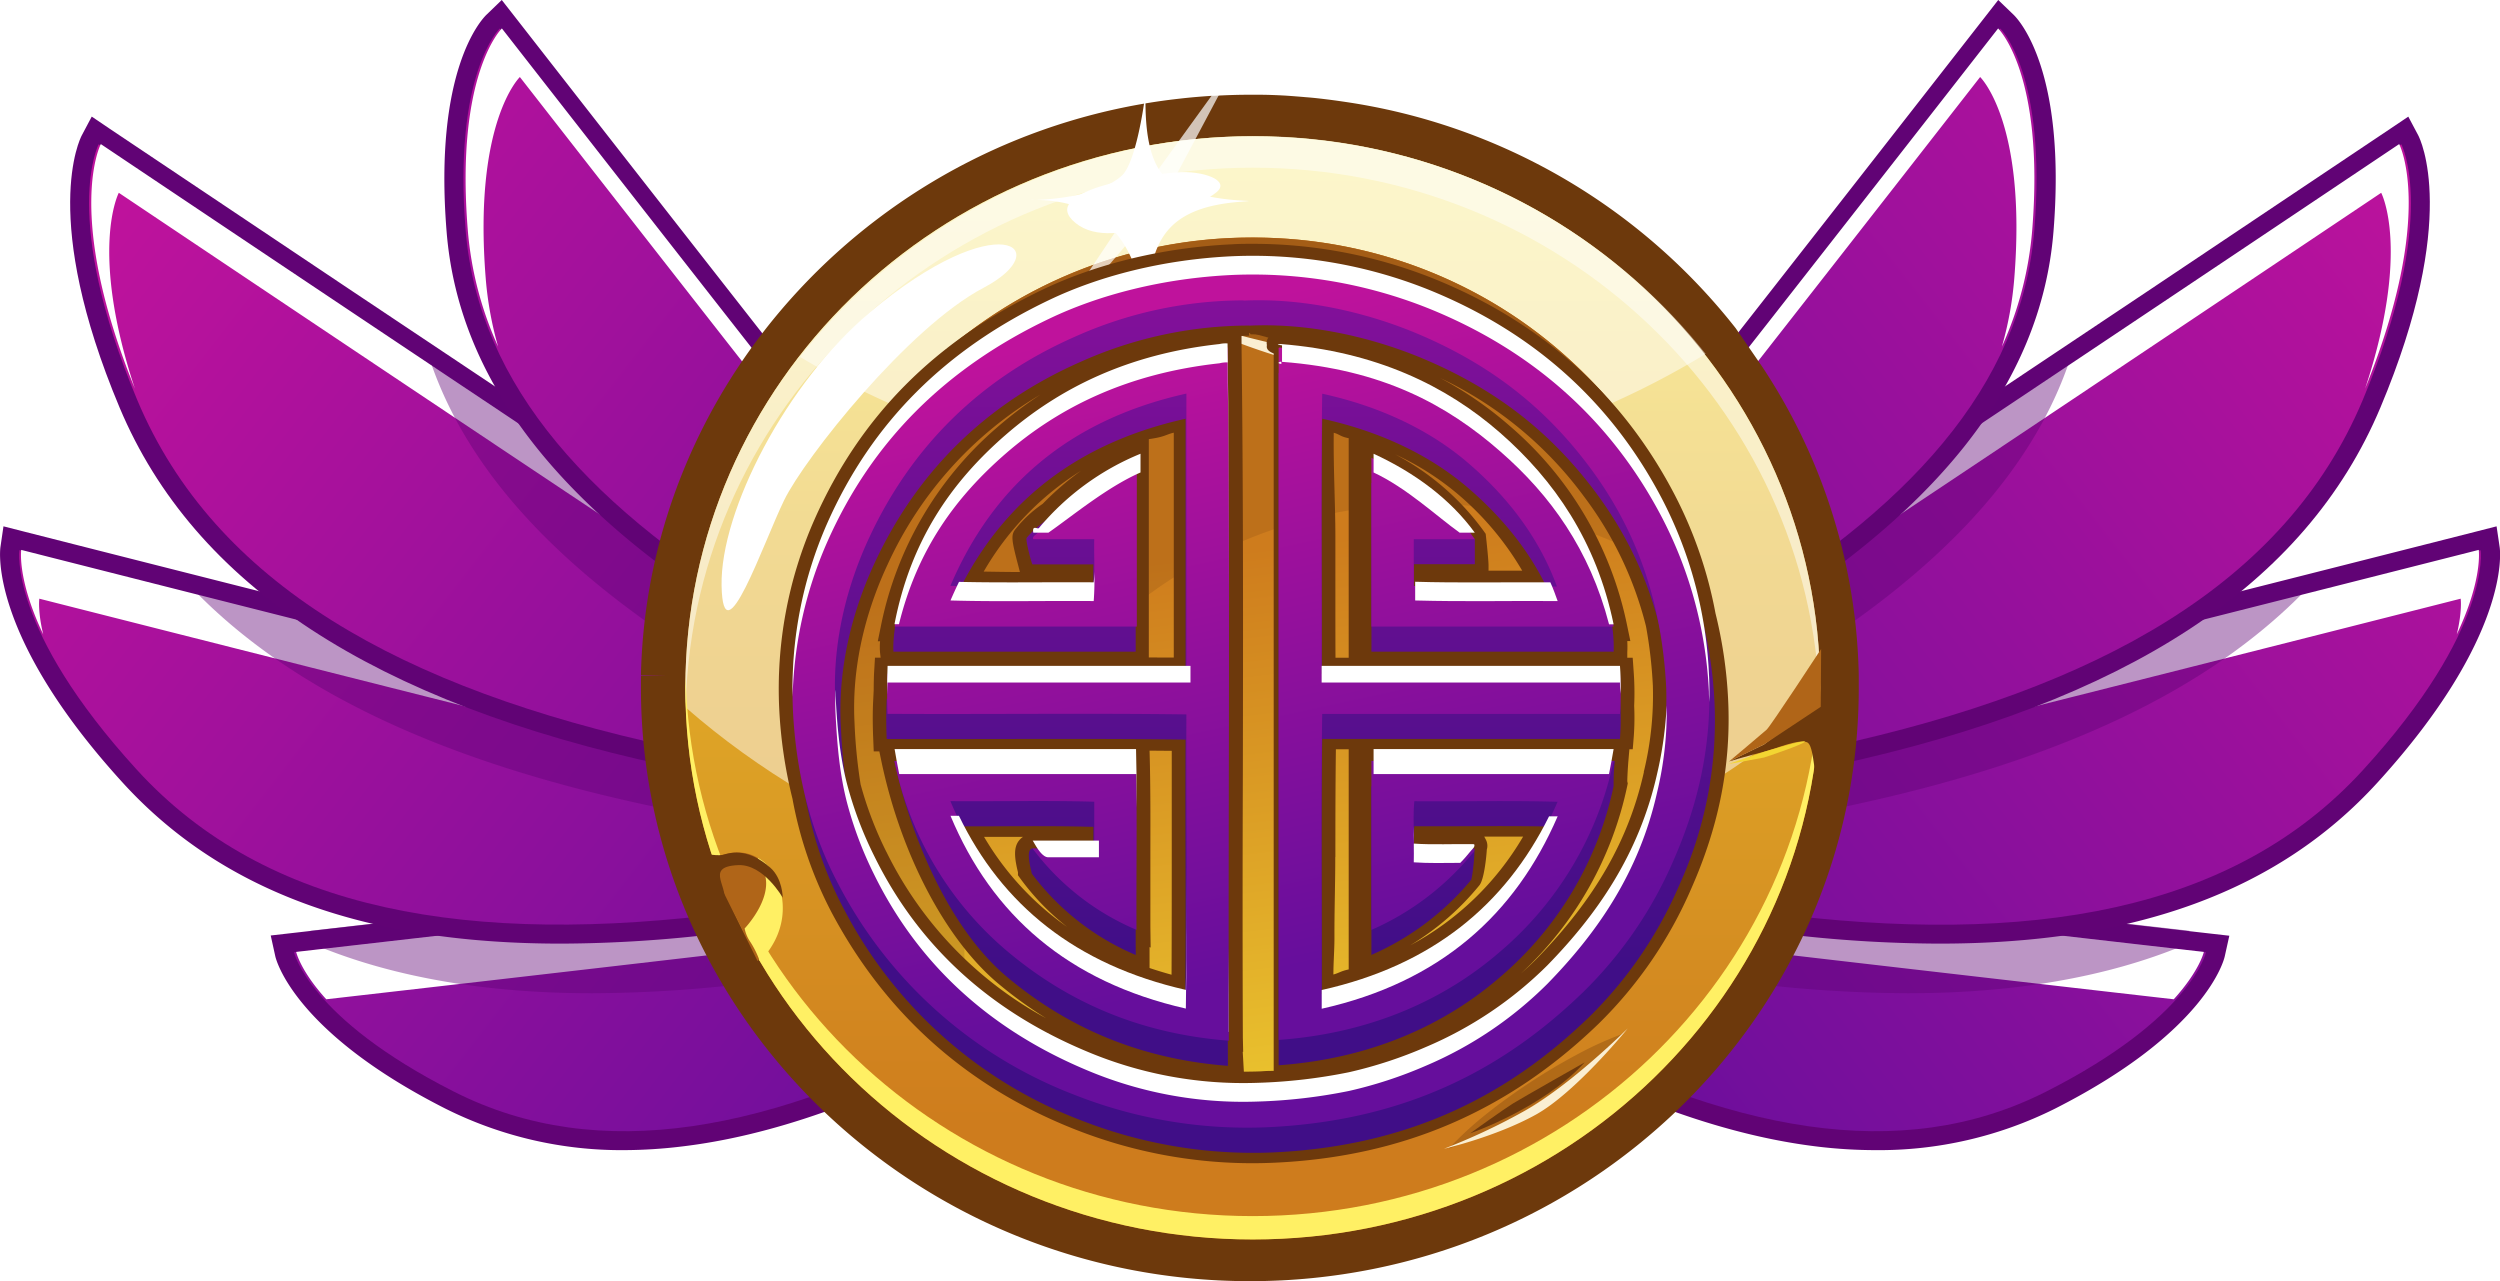 <svg xmlns="http://www.w3.org/2000/svg" xmlns:xlink="http://www.w3.org/1999/xlink" viewBox="0 0 641.99 328.97"><defs><style>.cls-1{mask:url(#mask);filter:url(#luminosity-noclip-2);}.cls-2{mix-blend-mode:multiply;fill:url(#radial-gradient);}.cls-3{isolation:isolate;}.cls-4,.cls-7{fill:#610375;}.cls-5{fill:url(#linear-gradient);}.cls-18,.cls-23,.cls-26,.cls-6{fill:#fff;}.cls-18,.cls-25,.cls-28,.cls-36,.cls-6{mix-blend-mode:overlay;}.cls-7{opacity:0.42;}.cls-8{fill:url(#linear-gradient-2);}.cls-9{fill:url(#linear-gradient-3);}.cls-10{fill:url(#linear-gradient-4);}.cls-11{fill:url(#linear-gradient-5);}.cls-12{fill:url(#linear-gradient-6);}.cls-13{fill:url(#linear-gradient-7);}.cls-14{fill:url(#linear-gradient-8);}.cls-15,.cls-22,.cls-27{fill:#6d390c;}.cls-16{fill:url(#linear-gradient-9);}.cls-17{fill:url(#linear-gradient-10);}.cls-18{opacity:0.49;}.cls-19{fill:#fff064;}.cls-20{fill:url(#linear-gradient-11);}.cls-21{fill:#b06518;}.cls-22{opacity:0.17;}.cls-24{mask:url(#mask-2);}.cls-25{fill:url(#radial-gradient-2);}.cls-26{opacity:0.7;}.cls-27{opacity:0.32;}.cls-28{fill:#faefd2;}.cls-29{fill:#f3d632;}.cls-30,.cls-31,.cls-32,.cls-33,.cls-34,.cls-35{fill-rule:evenodd;}.cls-30{fill:url(#linear-gradient-12);}.cls-31{fill:url(#linear-gradient-13);}.cls-32{fill:url(#linear-gradient-14);}.cls-33{fill:url(#linear-gradient-15);}.cls-34{fill:url(#linear-gradient-16);}.cls-35{fill:url(#linear-gradient-17);}.cls-37{filter:url(#luminosity-noclip);}</style><filter id="luminosity-noclip" x="264.61" y="-7807.27" width="58.25" height="32766" filterUnits="userSpaceOnUse" color-interpolation-filters="sRGB"><feFlood flood-color="#fff" result="bg"/><feBlend in="SourceGraphic" in2="bg"/></filter><mask id="mask" x="264.61" y="-7807.27" width="58.25" height="32766" maskUnits="userSpaceOnUse"><g class="cls-37"/></mask><radialGradient id="radial-gradient" cx="293.73" cy="52.71" r="28.14" gradientUnits="userSpaceOnUse"><stop offset="0.09" stop-color="#fff"/><stop offset="0.17" stop-color="#f6f6f6"/><stop offset="0.3" stop-color="#dedede"/><stop offset="0.45" stop-color="#b6b6b6"/><stop offset="0.64" stop-color="#7f7f7f"/><stop offset="0.85" stop-color="#393939"/><stop offset="1"/></radialGradient><linearGradient id="linear-gradient" x1="429.91" y1="556.46" x2="678.36" y2="310.02" gradientTransform="translate(32.68 -317.12) rotate(6.74)" gradientUnits="userSpaceOnUse"><stop offset="0" stop-color="#660e9c"/><stop offset="1" stop-color="#bf129c"/></linearGradient><linearGradient id="linear-gradient-2" x1="425.32" y1="559.42" x2="673.77" y2="312.98" xlink:href="#linear-gradient"/><linearGradient id="linear-gradient-3" x1="394.38" y1="536.94" x2="642.84" y2="290.49" xlink:href="#linear-gradient"/><linearGradient id="linear-gradient-4" x1="346.53" y1="488.71" x2="595" y2="242.25" xlink:href="#linear-gradient"/><linearGradient id="linear-gradient-5" x1="5023.46" y1="13.43" x2="5271.91" y2="-233.01" gradientTransform="matrix(-0.99, 0.12, 0.12, 0.99, 5234.92, -317.12)" xlink:href="#linear-gradient"/><linearGradient id="linear-gradient-6" x1="5018.87" y1="16.4" x2="5267.33" y2="-230.06" gradientTransform="matrix(-0.99, 0.12, 0.12, 0.99, 5234.92, -317.12)" xlink:href="#linear-gradient"/><linearGradient id="linear-gradient-7" x1="4987.93" y1="-6.09" x2="5236.4" y2="-252.54" gradientTransform="matrix(-0.99, 0.12, 0.12, 0.99, 5234.92, -317.12)" xlink:href="#linear-gradient"/><linearGradient id="linear-gradient-8" x1="4940.09" y1="-54.33" x2="5188.55" y2="-300.78" gradientTransform="matrix(-0.99, 0.12, 0.12, 0.99, 5234.92, -317.12)" xlink:href="#linear-gradient"/><linearGradient id="linear-gradient-9" x1="185.35" y1="176.62" x2="458.06" y2="176.62" gradientUnits="userSpaceOnUse"><stop offset="0" stop-color="#ffd600"/><stop offset="1" stop-color="#d43000"/></linearGradient><linearGradient id="linear-gradient-10" x1="321.7" y1="22.12" x2="321.7" y2="288.79" gradientUnits="userSpaceOnUse"><stop offset="0" stop-color="#f7e436"/><stop offset="1" stop-color="#ce7c1d"/></linearGradient><linearGradient id="linear-gradient-11" x1="342.77" y1="344.45" x2="317.3" y2="141.62" xlink:href="#linear-gradient-10"/><filter id="luminosity-noclip-2" x="264.61" y="25.59" width="58.25" height="54.24" filterUnits="userSpaceOnUse" color-interpolation-filters="sRGB"><feFlood flood-color="#fff" result="bg"/><feBlend in="SourceGraphic" in2="bg"/></filter><mask id="mask-2" x="264.61" y="25.59" width="58.25" height="54.24" maskUnits="userSpaceOnUse"><g class="cls-1"><path class="cls-2" d="M293.73,25.59c-16.09,0-29.12,12.14-29.12,27.12s13,27.12,29.12,27.12,29.13-12.14,29.13-27.12S309.81,25.59,293.73,25.59Z"/></g></mask><radialGradient id="radial-gradient-2" cx="293.73" cy="52.71" r="28.14" gradientUnits="userSpaceOnUse"><stop offset="0.09" stop-color="#fff"/><stop offset="1" stop-color="#fff"/></radialGradient><linearGradient id="linear-gradient-12" x1="322.64" y1="286.07" x2="322.64" y2="56.93" gradientUnits="userSpaceOnUse"><stop offset="0.17" stop-color="#400e87"/><stop offset="1" stop-color="#8a109c"/></linearGradient><linearGradient id="linear-gradient-13" x1="271.48" y1="286.07" x2="271.48" y2="56.93" xlink:href="#linear-gradient-12"/><linearGradient id="linear-gradient-14" x1="372.25" y1="286.07" x2="372.25" y2="56.93" xlink:href="#linear-gradient-12"/><linearGradient id="linear-gradient-15" x1="300.06" y1="81.28" x2="336.24" y2="247.47" gradientUnits="userSpaceOnUse"><stop offset="0" stop-color="#bf129c"/><stop offset="1" stop-color="#660e9c"/></linearGradient><linearGradient id="linear-gradient-16" x1="261.03" y1="89.8" x2="297.15" y2="255.7" xlink:href="#linear-gradient-15"/><linearGradient id="linear-gradient-17" x1="340.62" y1="72.78" x2="376.74" y2="238.69" xlink:href="#linear-gradient-15"/></defs><g class="cls-3"><g id="Слой_2" data-name="Слой 2"><g id="Layer_30" data-name="Layer 30"><path class="cls-4" d="M467.28,292.59c-22.66-2.68-47.54-11.4-76.06-26.66-49.9-26.71-57.46-29.94-57.75-30.07l-3.57-1.51,2.32-3.09c.51-.68,12.78-16.62,33.81-14.14a42,42,0,0,1,7.16,1.53c.91.21,8.95,1.36,51.65,6.4,56.87,6.73,141.16,16.35,142,16.45l3.32.38-.72,3.27c-.16.75-4.47,18.5-42.68,37.84C509.09,291.93,489.07,295.17,467.28,292.59Zm-127.66-60.5c5.9,2.92,20.38,10.28,54.45,28.51,27.84,14.9,52,23.41,73.92,26,20.87,2.47,39.21-.47,56-9,25.78-13.05,35-25,38.06-30.56-17.53-2-88.23-10.11-138-16-50.61-6-52-6.42-52.71-6.63a35.75,35.75,0,0,0-6.1-1.3C352.65,221.62,343.74,228.15,339.62,232.09Z"/><path class="cls-4" d="M481.54,295.35a125.79,125.79,0,0,1-14.49-.87c-22.9-2.71-48-11.5-76.73-26.87-49.18-26.32-57.28-29.87-57.6-30l-5.81-2.43,3.79-5c.47-.63,11.57-15.15,30.91-15.15a38.4,38.4,0,0,1,4.65.27,42.34,42.34,0,0,1,7.48,1.59c.47.1,5.95,1,51.32,6.34,44.8,5.29,106.7,12.4,139.61,16.17l7.81.89-1.18,5.33c-.17.77-4.63,19.36-43.67,39.12A101.07,101.07,0,0,1,481.54,295.35Zm-148.66-61.8,1.33.55c.84.36,9.42,4.2,57.91,30.15,28.3,15.15,53,23.8,75.38,26.45,21.35,2.53,41.12-.66,58.41-9.41,37.45-19,41.63-36.38,41.68-36.55l.26-1.21-3.62-.41c-32.91-3.77-94.81-10.88-139.62-16.18-31.66-3.75-50.08-6-51.85-6.44a39.91,39.91,0,0,0-6.95-1.48,35.17,35.17,0,0,0-4.2-.25c-17.46,0-27.44,13.07-27.86,13.62Zm149,55.79h0a120,120,0,0,1-14.08-.86c-22.13-2.61-46.53-11.18-74.59-26.2-34.59-18.51-48.93-25.79-54.39-28.47l-2.45-1.21,2-1.88c3.8-3.63,11.88-9.71,23.33-9.71a34.29,34.29,0,0,1,3.91.22A38.58,38.58,0,0,1,372,222.6c.82.26,7.13,1.21,52.37,6.56,46.57,5.51,112,13,138,16l2.83.33L563.76,248c-3.38,6.07-12.93,18.22-38.86,31.34A93.15,93.15,0,0,1,481.84,289.34ZM343,231.65c6.92,3.47,21.72,11.1,52,27.28,27.63,14.79,51.6,23.22,73.24,25.78,20.57,2.43,38.42-.43,55-8.81,21.81-11,31.49-21.13,35.72-27.32-27.71-3.17-90.11-10.34-135-15.65-50.82-6-52.16-6.42-53-6.69A33.61,33.61,0,0,0,365.1,225a29,29,0,0,0-3.47-.2A29.68,29.68,0,0,0,343,231.65Z"/><path class="cls-5" d="M372.3,221.54c4.13,1.26,194.2,23,194.2,23s-3.73,16.88-41.1,35.8-81.57,10.35-132.75-17-58-30.2-58-30.2S348.74,214.33,372.3,221.54Z"/><path class="cls-6" d="M367.13,234c3.82,1.17,166.48,19.8,191.08,22.61,6.67-7.36,7.73-12.16,7.73-12.16s-190.06-21.7-194.19-23c-23.56-7.2-37.67,11.53-37.67,11.53s1.27.53,6.76,3.29A33.64,33.64,0,0,1,367.13,234Z"/><path class="cls-7" d="M556.54,238.36c-8.86-1-88.07-10.06-141.7-16.4-17.39-2.06-29-3.47-36.79-4.43l-.93-.12-.66.68a49.14,49.14,0,0,0-11.52,18.62l-1.75,6.06,6.31.22c.05,0,4.31.18,26.83,2.84,13,1.54,29.53,3.61,49,6.13l4.83.6a343.3,343.3,0,0,0,39.77,2.5h0c27.23,0,51-4.11,70.62-12.2l.92-.39.76-3.45Z"/><path class="cls-4" d="M373.57,228.22l1.08-3.72c.08-.29,8.64-28.52,39.28-30.54,5.8-.74,162.47-40.39,222.34-55.61l3.25-.82.49,3.31c.13.88,2.75,21.95-31,58.91-31,34-80.34,46.5-150.74,38.18l-4.81-.6c-19.53-2.53-36-4.59-49-6.13-22.58-2.67-26.82-2.84-27-2.85Zm31.58-3c13,1.54,29.54,3.61,49.09,6.13,1.6.21,3.17.4,4.75.59,68.33,8.08,116-3.78,145.57-36.24,23.79-26.06,28.47-43.47,29.33-50.5C590,156.34,419.24,199.66,414.32,200c-20.46,1.35-29.4,15.81-32.51,22.67C385.6,223,392.58,223.72,405.15,225.21Z"/><path class="cls-4" d="M497.89,242.32a342.06,342.06,0,0,1-39.83-2.51l-4.83-.59c-19.26-2.5-35.75-4.56-49-6.13-22.54-2.67-26.79-2.84-26.83-2.84l-6.31-.21,1.74-6.07c.08-.3,8.88-29.79,41-31.91,5-.63,135.51-33.56,222-55.55l5.28-1.35.8,5.41c.14.92,2.84,22.88-31.46,60.47C585.08,228.82,548.27,242.32,497.89,242.32ZM376.08,226.41l1.44.05c.16,0,4.36.16,27.15,2.85,13.27,1.57,29.77,3.64,49.05,6.14l4.78.59a338.9,338.9,0,0,0,39.39,2.47c49.25,0,85.14-13.09,109.73-40,33.1-36.27,30.63-56.51,30.51-57.35l-.18-1.23-1.2.3c-2.16.56-215.51,54.75-222.58,55.65-29.26,1.94-37.62,28.92-37.69,29.19Zm121.79,9.87h0a334.31,334.31,0,0,1-39.11-2.46l-4.76-.59c-19.67-2.55-36.18-4.61-49.07-6.13s-19.8-2.24-23.29-2.55L379,224.3l1.1-2.44c3-6.67,12.42-22.35,34.12-23.77,4.45-.43,116.16-28.56,219.22-54.74l2.69-.69-.34,2.76c-1,8.15-6.2,25.69-29.8,51.55C581.83,223.42,546.47,236.28,497.87,236.28ZM384.75,221c4,.4,10.45,1.09,20.62,2.3,12.91,1.52,29.44,3.59,49.12,6.14,1.59.21,3.15.4,4.72.58a328.89,328.89,0,0,0,38.66,2.44c47.46,0,81.91-12.45,105.29-38.07,20.82-22.81,26.71-38.86,28.36-46.66-65.94,16.75-212.24,53.81-217.07,54.13C397.09,203,388.42,214.25,384.75,221Z"/><path class="cls-8" d="M414.13,197c5.05-.33,222.88-55.69,222.88-55.69s3,20.1-30.21,56.44-85.31,45.37-152.94,36.62-76.31-9-76.31-9S385.24,198.88,414.13,197Z"/><path class="cls-6" d="M409,209.42c5.06-.33,222.89-55.68,222.89-55.68s.45,3.14-1,9.17c6.73-14.16,5.64-21.7,5.64-21.7S418.63,196.57,413.57,196.9C384.69,198.8,377,225.27,377,225.27s.46,0,2,.15A39.59,39.59,0,0,1,409,209.42Z"/><path class="cls-7" d="M590.21,148.44c-106.46,27-172.08,43.31-175.41,43.74a46.7,46.7,0,0,0-16.07,3.9l-.64.29-.3.62a51,51,0,0,0-5.1,22.83l.39,6.3,6-1.91c.38-.12,10-3.06,77.29-17.62,52.94-11.46,90.78-29.43,115.67-55l4.7-4.83Z"/><path class="cls-4" d="M389.43,213.56l-.24-3.87c0-.3-1.47-30.81,27.72-43.41,5.35-2.7,144.79-96,198.06-131.72l2.78-1.85,1.57,3c.43.8,10.3,20.43-9.8,68.27-18.9,44.94-64.35,74.64-138.94,90.78-67.59,14.62-77.09,17.55-77.46,17.67ZM615,41.8c-30.95,20.75-191,128-195.73,130-19.72,8.52-23.36,26-24,33.73,7.11-1.82,26-6.35,74-16.73C541.83,173.13,585.88,144.6,604,101.61,618.25,67.57,616.65,48.88,615,41.8Z"/><path class="cls-4" d="M387.68,216.12l-.39-6.31c0-.32-1.58-32.13,28.86-45.27C420.79,162.19,539.93,82.6,613.91,33l4.53-3.05L621,34.77c.44.85,10.72,21.25-9.73,69.91-19.15,45.56-65,75.62-140.29,91.89-68.1,14.74-77.18,17.6-77.26,17.63ZM617.06,35.45l-1,.7C614.11,37.43,424.3,164.69,417.76,168c-27.89,12.05-26.69,41.31-26.67,41.61l.09,1.43,1.37-.44c.32-.1,9.05-2.88,77.63-17.72,73.94-16,118.94-45.32,137.59-89.65,19.76-47,10.28-65.88,9.87-66.66ZM393.2,208.05l.22-2.65c.61-7.62,4.28-26.32,25.12-35.32C423.05,168,543.5,87.46,614,40.22l2.29-1.54.62,2.69c1.91,8.31,3,27.26-11.16,61-18.34,43.62-62.83,72.51-136,88.34-48.36,10.46-67.08,15-73.92,16.71ZM613.67,45c-36.73,24.61-188.8,126.49-193.62,128.57-16.84,7.27-21.35,21.52-22.54,29.47,8.62-2.14,28.22-6.74,71.39-16.08,71.88-15.55,115.48-43.71,133.3-86.09C614.77,71,614.83,53.13,613.67,45Z"/><path class="cls-9" d="M418.1,169.05c4.84-2.08,198.55-132,198.55-132s9.87,18.63-9.92,65.7-67.61,74-136.79,89-77.74,17.74-77.74,17.74S390.52,181,418.1,169.05Z"/><path class="cls-6" d="M412.93,181.51c4.83-2.08,198.55-132,198.55-132s7.68,14.53-4.13,50.3C625.53,54.89,616.1,37,616.1,37S422.38,166.9,417.54,169c-17.08,7.37-22.93,21.13-24.91,30.53A41.14,41.14,0,0,1,412.93,181.51Z"/><path class="cls-7" d="M528.62,90.51C459.06,137,419.29,163.31,416.73,164.6A46.12,46.12,0,0,0,390.23,194l-.11.36,0,.37a38.87,38.87,0,0,0,2,9.7l2.34,5.93,5.12-3.75c.26-.19,7.08-5,53.52-32.22,42.49-24.95,68.11-51.66,78.32-81.67l1.8-5.31Z"/><path class="cls-4" d="M386.55,196.69l-1.43-3.63c-.1-.23-8.87-23.16,10.24-40.09,3.54-3.62,84.89-107.7,115.93-147.5l2.06-2.63,2.41,2.31c.53.52,13,13,9.68,54.12-3.1,38.57-30,72.2-82.08,102.8-47.49,27.88-53.6,32.27-53.65,32.31Zm127-184.28C490,42.62,402.4,154.8,399.36,157.49c-11.85,10.51-11,23.47-9.67,29.69,5.45-3.45,18.82-11.65,50.61-30.31,50.3-29.54,76.19-61.61,79.12-98.09C521.63,31.34,516.52,17.8,513.53,12.41Z"/><path class="cls-4" d="M385.69,199.68l-2.35-5.92c-.38-1-9.18-24.54,10.76-42.21,3-3.07,72.57-92,115.69-147.25L513.14,0l3.93,3.78c1.41,1.36,13.58,14.43,10.26,55.64-3.15,39.24-30.31,73.36-83,104.29-47.15,27.69-53.42,32.16-53.48,32.2Zm127.86-194-.76,1C511.67,8.07,401.07,149.87,396.71,154.3c-18,16-10.16,37.18-9.82,38.07l.53,1.33,1.16-.85h0s5.57-4.09,53.81-32.42C494,130.17,520.5,97,523.54,59.11,526.78,19,514.94,7,514.43,6.51ZM388.41,190.26l-.58-2.68c-1.49-7-2.14-20.5,10.27-31.51C401,153.34,461.26,76.34,512,11.24L513.8,9l1.39,2.5c3.25,5.85,8.35,19.78,6.13,47.45-3,37.14-29.17,69.71-80.06,99.58-32.67,19.18-45.69,27.21-50.55,30.28ZM513.16,16c-28,35.89-109.43,140.18-112.54,142.94a27.89,27.89,0,0,0-9.52,25.15c6.29-3.92,19.89-12.19,48.24-28.83,49.73-29.2,75.31-60.8,78.19-96.6C519.39,35.54,516.06,22.58,513.16,16Z"/><path class="cls-10" d="M397.36,155.23c3.11-2.76,116.31-147.9,116.31-147.9s12,11.53,8.75,51.7S490,131.2,441.83,159.47,387.92,192,387.92,192,379.62,171,397.36,155.23Z"/><path class="cls-6" d="M392.19,167.68c3.11-2.75,116.3-147.9,116.3-147.9s12,11.54,8.77,51.7A88.94,88.94,0,0,1,514.08,89a89.55,89.55,0,0,0,7.79-30c3.23-40.17-8.76-51.7-8.76-51.7S399.91,152.4,396.8,155.16a32.42,32.42,0,0,0-11,20A35.23,35.23,0,0,1,392.19,167.68Z"/><path class="cls-4" d="M115.22,283C77,263.65,72.71,245.9,72.55,245.15l-.72-3.27,3.33-.38c.83-.1,85.12-9.72,142-16.45,42.69-5,50.74-6.19,51.64-6.4a42.21,42.21,0,0,1,7.16-1.53c21-2.48,33.3,13.46,33.81,14.14l2.32,3.09-3.57,1.51c-.29.13-7.86,3.36-57.75,30.07-28.52,15.26-53.4,24-76.06,26.66C152.92,295.17,132.9,291.93,115.22,283Zm161.45-59.87a35.75,35.75,0,0,0-6.1,1.3c-.69.21-2.09.64-52.71,6.63-49.74,5.88-120.43,14-138,16C83,252.57,92.17,264.55,118,277.6c16.84,8.52,35.17,11.46,56.06,9,21.89-2.58,46.07-11.09,73.92-26C282,242.37,296.46,235,302.37,232.09,298.25,228.15,289.34,221.62,276.67,223.12Z"/><path class="cls-4" d="M160.45,295.35a101,101,0,0,1-46.09-10.67c-39-19.76-43.5-38.35-43.67-39.13l-1.17-5.32,7.8-.89c32.91-3.77,94.81-10.88,139.61-16.17,45.37-5.37,50.85-6.24,51.45-6.37a41,41,0,0,1,7.36-1.56,38.23,38.23,0,0,1,4.64-.27c19.34,0,30.45,14.52,30.91,15.15l3.79,5-5.82,2.44c-.31.13-8.41,3.68-57.59,30-28.73,15.37-53.83,24.16-76.73,26.87A125.79,125.79,0,0,1,160.45,295.35ZM74.14,243.53l.27,1.21c0,.17,4.22,17.6,41.67,36.55,17.3,8.75,37.06,11.93,58.41,9.41,22.42-2.65,47.08-11.3,75.39-26.45,48.48-25.95,57.07-29.79,57.88-30.14l1.35-.56-.86-1.16c-.42-.55-10.4-13.62-27.87-13.62a34.88,34.88,0,0,0-4.19.25,38.57,38.57,0,0,0-6.83,1.45c-1.9.44-20.32,2.72-52,6.47-44.81,5.3-106.71,12.41-139.62,16.18Zm86,45.81h0a93.12,93.12,0,0,1-43.06-10C91.16,266.18,81.61,254,78.23,248l-1.39-2.49,2.83-.33c26-3,91.4-10.47,138-16,45.24-5.35,51.55-6.3,52.36-6.55a37.84,37.84,0,0,1,6.44-1.38,34.59,34.59,0,0,1,3.92-.22c11.45,0,19.53,6.08,23.33,9.71l2,1.88-2.44,1.21c-5.47,2.68-19.81,10-54.4,28.47-28.06,15-52.46,23.59-74.59,26.2A120.13,120.13,0,0,1,160.15,289.34ZM83.09,248.58c4.23,6.19,13.91,16.29,35.72,27.32a89.46,89.46,0,0,0,41.34,9.64h0a119.17,119.17,0,0,0,13.64-.83c21.65-2.56,45.61-11,73.24-25.78,30.24-16.18,45-23.81,52-27.28a29.68,29.68,0,0,0-18.63-6.84,29,29,0,0,0-3.47.2,33.81,33.81,0,0,0-5.77,1.23c-.88.27-2.22.69-53,6.69C173.21,238.24,110.8,245.41,83.09,248.58Z"/><path class="cls-11" d="M269.68,221.54c-4.12,1.26-194.18,23-194.18,23s3.72,16.88,41.09,35.8,81.58,10.35,132.75-17,58-30.2,58-30.2S293.25,214.33,269.68,221.54Z"/><path class="cls-6" d="M274.85,234c-3.81,1.17-166.47,19.8-191.07,22.61-6.67-7.36-7.73-12.16-7.73-12.16s190.06-21.7,194.19-23c23.56-7.2,37.67,11.53,37.67,11.53s-1.27.53-6.77,3.29A33.63,33.63,0,0,0,274.85,234Z"/><path class="cls-7" d="M277.06,236.73a49.24,49.24,0,0,0-11.53-18.64l-.66-.68-.93.12c-7.75,1-19.39,2.37-36.79,4.43-53.62,6.34-132.84,15.39-141.69,16.4l-5.72.66.76,3.45.92.39c19.64,8.09,43.4,12.2,70.62,12.2a341.13,341.13,0,0,0,39.78-2.5l4.83-.6c19.48-2.52,36-4.59,49-6.13,22.52-2.66,26.79-2.84,26.83-2.84l6.31-.22Z"/><path class="cls-4" d="M264.54,228.35c-.17,0-4.41.18-27,2.85-13,1.54-29.5,3.6-49,6.13-1.61.2-3.2.41-4.81.6C113.31,246.25,64,233.76,33,199.75c-33.74-37-31.11-58-31-58.91l.49-3.31,3.25.82C65.59,153.57,222.26,193.22,228.06,194c30.64,2,39.2,30.25,39.28,30.54l1.08,3.72Zm-4.36-5.7c-3.11-6.86-12.05-21.32-32.51-22.67C222.75,199.66,52,156.34,8.11,145.19c.86,7,5.53,24.44,29.32,50.5C67.06,228.15,114.67,240,183,231.93c1.57-.19,3.14-.38,4.74-.59,19.55-2.52,36.06-4.59,49.09-6.13C249.41,223.72,256.39,223,260.18,222.65Z"/><path class="cls-4" d="M144.1,242.32c-50.38,0-87.19-13.5-112.54-41.28C-2.74,163.45,0,141.49.1,140.57l.79-5.41,5.29,1.35c86.51,22,217,54.92,222.13,55.56,32,2.11,40.78,31.6,40.86,31.91l1.75,6.06-6.31.21c-.05,0-4.29.17-26.84,2.84-13.26,1.57-29.74,3.63-49,6.13l-4.83.59A342.36,342.36,0,0,1,144.1,242.32ZM4,139.89l-.18,1.23c-.12.84-2.6,21.08,30.51,57.35,24.58,26.95,60.48,40,109.73,40A338.9,338.9,0,0,0,183.49,236l4.8-.59c19.26-2.5,35.76-4.57,49-6.14,22.78-2.69,27-2.85,27.15-2.85l1.44-.05-.4-1.39c-.08-.26-8.43-27.24-37.58-29.16-7.19-.92-220.54-55.11-222.69-55.67Zm140.08,96.39h0c-48.6,0-84-12.86-108.1-39.31-23.6-25.86-28.8-43.4-29.8-51.55l-.33-2.76,2.69.69c103.05,26.18,214.76,54.31,219.22,54.74,21.69,1.42,31.08,17.1,34.11,23.77L263,224.3l-2.67.25c-3.49.31-10.36,1-23.29,2.55s-29.4,3.58-49.08,6.13l-4.75.59A334.44,334.44,0,0,1,144.12,236.28ZM10.47,147.75c1.65,7.8,7.54,23.85,28.36,46.66C62.21,220,96.65,232.48,144.12,232.48h0A328.89,328.89,0,0,0,182.78,230c1.57-.18,3.14-.37,4.72-.58,19.69-2.55,36.22-4.62,49.12-6.14,10.18-1.21,16.63-1.9,20.62-2.3-3.67-6.77-12.34-18-29.7-19.14C222.71,201.56,76.42,164.5,10.47,147.75Z"/><path class="cls-12" d="M227.86,197C222.81,196.64,5,141.28,5,141.28S2,161.38,35.19,197.72s85.31,45.37,152.94,36.62,76.32-9,76.32-9S256.75,198.88,227.86,197Z"/><path class="cls-6" d="M233,209.42c-5.06-.33-222.9-55.68-222.9-55.68s-.45,3.14,1,9.17c-6.74-14.16-5.65-21.7-5.65-21.7s217.83,55.36,222.89,55.69C257.3,198.8,265,225.27,265,225.27s-.46,0-2,.15A39.62,39.62,0,0,0,233,209.42Z"/><path class="cls-7" d="M244.2,197l-.3-.62-.64-.29a46.41,46.41,0,0,0-16-3.89c-3.44-.44-69.06-16.79-175.53-43.75l-6.52-1.65,4.69,4.83c24.89,25.54,62.73,43.51,115.66,55,67.34,14.56,76.93,17.5,77.29,17.62l6,1.91.39-6.3A51.18,51.18,0,0,0,244.2,197Z"/><path class="cls-4" d="M248.87,212.39c-.37-.12-9.86-3-77.46-17.67-74.6-16.14-120-45.84-138.93-90.78C12.37,56.1,22.24,36.47,22.67,35.67l1.57-3L27,34.56c53.27,35.73,192.71,129,198.07,131.72,29.18,12.6,27.73,43.11,27.71,43.41l-.24,3.87ZM38,101.61c18.08,43,62.12,71.52,134.65,87.21,48,10.38,66.88,14.91,74,16.73-.62-7.74-4.26-25.21-24-33.73C218,169.78,57.93,62.55,27,41.8,25.34,48.88,23.73,67.57,38,101.61Z"/><path class="cls-4" d="M254.31,216.12l-6-1.92c-.1,0-9.18-2.89-77.28-17.63C95.76,180.3,49.88,150.24,30.72,104.68,10.27,56,20.54,35.62,21,34.77l2.56-4.83L28.08,33c74,49.61,193.12,129.2,197.86,131.6,30.34,13.09,28.78,44.9,28.76,45.22ZM24.94,35.45l-.59,1.1c-.41.78-9.88,19.64,9.88,66.66,18.64,44.33,63.64,73.66,137.58,89.65,68.58,14.84,77.31,17.62,77.65,17.72l1.35.44.09-1.45c0-.28,1.22-29.54-26.57-41.54C217.69,164.69,27.88,37.43,26,36.15Zm223.85,172.6-2.58-.66c-6.86-1.75-25.58-6.25-73.93-16.71C99.11,174.85,54.62,146,36.28,102.34c-14.16-33.71-13.07-52.66-11.16-61l.62-2.69L28,40.22C98.49,87.46,218.94,168,223.46,170.09c20.83,9,24.5,27.69,25.12,35.31ZM28.32,45c-1.16,8.13-1.11,26,11.47,55.87,17.82,42.38,61.43,70.54,133.3,86.09,43.17,9.34,62.77,13.94,71.38,16.08-1.18-7.95-5.69-22.2-22.53-29.47C217.12,171.49,65.05,69.61,28.32,45Z"/><path class="cls-13" d="M223.89,169.05c-4.83-2.08-198.55-132-198.55-132s-9.87,18.63,9.92,65.7,67.61,74,136.79,89,77.74,17.74,77.74,17.74S251.47,181,223.89,169.05Z"/><path class="cls-6" d="M229.06,181.51c-4.83-2.08-198.55-132-198.55-132s-7.68,14.53,4.13,50.3C16.45,54.89,25.89,37,25.89,37S219.61,166.9,224.45,169c17.08,7.37,22.93,21.13,24.91,30.53A41.14,41.14,0,0,0,229.06,181.51Z"/><path class="cls-7" d="M251.76,194a46,46,0,0,0-26.39-29.34c-2.66-1.34-42.44-27.67-112-74.14L108.7,87.4l1.8,5.31c10.21,30,35.82,56.72,78.33,81.67,46.43,27.26,53.24,32,53.49,32.21l5.14,3.76,2.35-5.94a39.4,39.4,0,0,0,2-9.69l0-.37Z"/><path class="cls-4" d="M252.29,194.38s-6.17-4.43-53.65-32.31c-52.14-30.6-79-64.23-82.09-102.8-3.3-41.12,9.15-53.6,9.68-54.12l2.41-2.31,2.06,2.63c31,39.8,112.39,143.88,115.94,147.5,19.09,16.93,10.32,39.86,10.24,40.09l-1.44,3.63ZM122.57,58.78c2.93,36.48,28.81,68.55,79.12,98.09,31.79,18.66,45.16,26.86,50.61,30.31,1.33-6.22,2.18-19.18-9.67-29.69-3-2.69-90.6-114.87-114.17-145.08C125.47,17.8,120.36,31.34,122.57,58.78Z"/><path class="cls-4" d="M256.3,199.68l-5.14-3.76c-.07,0-6.33-4.52-53.48-32.21-52.72-30.93-79.87-65.05-83-104.29-3.31-41.21,8.85-54.28,10.25-55.64L128.85,0l3.36,4.3C175.33,59.59,244.89,148.48,248,151.64c19.85,17.58,11.05,41.11,10.66,42.11ZM128.44,5.67l-.89.85c-.5.48-12.33,12.44-9.11,52.59,3,37.92,29.6,71.06,81.16,101.32,48.61,28.55,53.9,32.49,53.93,32.51l1,.76.54-1.34c.34-.88,8.21-22.06-9.74-38-4.45-4.53-115-146.33-116.17-147.76ZM253.59,190.26l-2.31-1.47c-4.85-3.07-17.88-11.1-50.55-30.28-50.89-29.87-77.07-62.44-80.06-99.58-2.23-27.67,2.88-41.6,6.13-47.45L128.2,9,130,11.24c50.78,65.1,111.08,142.1,114,144.84,12.4,11,11.74,24.46,10.25,31.5ZM128.82,16c-2.89,6.61-6.21,19.57-4.36,42.66,2.88,35.8,28.46,67.4,78.2,96.6,28.34,16.64,41.94,24.91,48.23,28.83a27.89,27.89,0,0,0-9.52-25.15C238.26,156.15,156.83,51.86,128.82,16Z"/><path class="cls-14" d="M244.64,155.23c-3.11-2.76-116.31-147.9-116.31-147.9s-12,11.53-8.77,51.7S152,131.2,200.17,159.47,254.07,192,254.07,192,262.37,171,244.64,155.23Z"/><path class="cls-6" d="M249.81,167.68c-3.12-2.75-116.31-147.9-116.31-147.9s-12,11.54-8.77,51.7A89.68,89.68,0,0,0,127.91,89a89.79,89.79,0,0,1-7.79-30c-3.23-40.17,8.76-51.7,8.76-51.7S242.07,152.4,245.19,155.16a32.42,32.42,0,0,1,11,20A35.16,35.16,0,0,0,249.81,167.68Z"/><path class="cls-4" d="M446.93,175.14A121.29,121.29,0,1,1,325.64,53.85,121.3,121.3,0,0,1,446.93,175.14Z"/><path class="cls-4" d="M325.64,298.34a123.19,123.19,0,1,1,123.19-123.2A123.33,123.33,0,0,1,325.64,298.34Zm0-242.58A119.39,119.39,0,1,0,445,175.14,119.51,119.51,0,0,0,325.64,55.76Z"/></g><g id="Layer_29" data-name="Layer 29"><path class="cls-15" d="M321,329c-86.25,0-156.41-68.35-156.41-152.36,0-.69,0-1.34,0-2l0-1.1,6.35,0-6.35-.13c1.61-75.48,60.78-139.12,137.65-148l.55-.06c2.76-.32,5.76-.58,8.61-.75l.52,0c3.16-.18,6.13-.27,9-.27h.31c.46,0,.91,0,1.38,0h.49c2.16,0,4.29.08,6.4.19,1.64.09,3.27.23,4.91.36l.91.08c.8.06,1.58.13,2.36.21q3,.32,6.06.75l1.65.24A156.4,156.4,0,0,1,445.71,84.27l6.84,9.93a149.84,149.84,0,0,1,12.51,23,147.92,147.92,0,0,1,12.26,56.2l0,1c0,.73,0,1.46,0,2.21C477.4,260.62,407.24,329,321,329ZM186.07,173.82c0,.53,0,1,0,1.54s0,.83,0,1.25c0,72.22,60.56,131,135,131s135-58.75,135-131c0-.5,0-1,0-1.47l0-1.28a126.8,126.8,0,0,0-10.49-48.12,130.11,130.11,0,0,0-16.81-28.15L423.8,91.4a135.26,135.26,0,0,0-81.55-44.13l-1.44-.2c-1.72-.24-3.48-.48-5.26-.65-.64-.07-1.24-.11-1.84-.16L333,46.2c-1.7-.15-3.1-.26-4.51-.34-1.86-.1-3.71-.14-5.57-.15l-2.15-.06c-2.21,0-4.78.09-7.61.24l-.5,0c-2.5.15-5.07.39-7.62.67l-.53.06C238.5,54.32,187.47,109,186.07,173.82Z"/><path class="cls-16" d="M321.66,44.2c-75.15,0-136.31,59.39-136.31,132.41S246.51,309,321.7,309C396.6,309,457.77,249.86,458,177.1l0-.42a128.84,128.84,0,0,0-27.67-80l-4.72-6a137.43,137.43,0,0,0-96.91-46.26l-.38,0c-1-.05-2-.08-3-.1l-1.2,0-1.31,0h-1.24Z"/><path class="cls-17" d="M467.4,176.61c0,78.24-65.24,141.67-145.7,141.67S176,254.85,176,176.61,241.23,35,321.7,35,467.4,98.38,467.4,176.61Z"/><path class="cls-18" d="M321.7,35C241.23,35,176,98.38,176,176.61c0,1.72.08,3.42.15,5.12,37.11,32.38,88.21,52.39,144.61,52.39,57.41,0,109.3-20.73,146.56-54.1,0-1.14.09-2.26.09-3.41C467.4,98.38,402.16,35,321.7,35Z"/><path class="cls-18" d="M438,90.88a148.2,148.2,0,0,0-232.55.77C238.36,111.42,278.18,123,321.07,123,364.52,123,404.79,111.12,438,90.88Z"/><path class="cls-18" d="M321.7,43.06c79.06,0,143.38,61.26,145.59,137.6,0-1.34.11-2.69.11-4C467.4,98.38,402.16,35,321.7,35S176,98.38,176,176.61c0,1.36.07,2.71.11,4C178.32,104.32,242.63,43.06,321.7,43.06Z"/><path class="cls-19" d="M321.7,312.29c-79.43,0-144-61.82-145.63-138.67,0,1-.08,2-.08,3,0,78.24,65.24,141.67,145.71,141.67s145.7-63.43,145.7-141.67c0-1-.06-2-.09-3C465.67,250.47,401.13,312.29,321.7,312.29Z"/><path class="cls-20" d="M440.57,176.61c0,63.83-53.22,115.58-118.87,115.58S202.82,240.44,202.82,176.61,256.05,61,321.7,61,440.57,112.78,440.57,176.61Z"/><path class="cls-21" d="M321.7,61a120.07,120.07,0,0,0-88,37.86A120.25,120.25,0,0,1,314.62,68c65.65,0,118.86,51.74,118.86,115.57a113.39,113.39,0,0,1-30.9,77.75,113.8,113.8,0,0,0,38-84.69C440.57,112.78,387.35,61,321.7,61Z"/><path class="cls-22" d="M247.66,245c0-63.83,53.22-115.58,118.87-115.58A120.55,120.55,0,0,1,438,152.6C426.62,100.29,378.87,61,321.68,61,256,61,202.81,112.78,202.81,176.61c0,37.77,18.62,71.29,47.42,92.39A114.55,114.55,0,0,1,247.66,245Z"/><path class="cls-19" d="M321.7,285.89c-64.5,0-117-50-118.78-112.27,0,1.1-.1,2.2-.1,3.32,0,63.85,53.23,115.58,118.88,115.58s118.87-51.73,118.87-115.58c0-1.12-.05-2.22-.08-3.32C438.66,235.91,386.21,285.89,321.7,285.89Z"/><path class="cls-23" d="M302.13,44.26c6.79-.52,13.78,2.06,10.38,5s-26.31,16.17-36.32,8S294.15,44.87,302.13,44.26Z"/><path class="cls-23" d="M223.3,80.28c-21.24,17.86-38.38,50.86-38,70.14s10.73-11,16.05-21.94,31.91-44.43,51.19-54.56S256.49,52.35,223.3,80.28Z"/><g class="cls-24"><path class="cls-25" d="M293.73,25.59c-16.09,0-29.12,12.14-29.12,27.12s13,27.12,29.12,27.12,29.13-12.14,29.13-27.12S309.81,25.59,293.73,25.59Z"/></g><path class="cls-26" d="M267.13,88.42c7.81-8.78,30.8-35.71,30.8-35.71s19.2-36,19.66-37c.13-.29-24.53,33.87-24.53,33.87Z"/><path class="cls-23" d="M300.07,46.27c-7.09-5.54-5.8-21.11-5.86-25.51V25c0-.69,0-1.41,0-1.56V20.76a49.46,49.46,0,0,1-.39,5.57S291.69,42,288,45.18c-8.44,7.4-29.68,6-21.53,6.17,27.49.59,27.49,27.43,27.74,36.23V83.15c0,.32,0,.59,0,.74v3.69c.58-20.83.51-34,24.51-35.78C326.66,51.19,308.35,52.71,300.07,46.27Z"/><path class="cls-27" d="M416.81,265.45a90.06,90.06,0,0,1-10.05,9.15c-3.52,2.8-7.15,5.4-10.89,7.87s-7.57,4.77-11.53,6.89A89.55,89.55,0,0,1,372,295a90.07,90.07,0,0,1,10-9.17c3.52-2.79,7.17-5.4,10.9-7.86s7.59-4.76,11.54-6.88A90.08,90.08,0,0,1,416.81,265.45Z"/><path class="cls-28" d="M418,264.09S403,279,391.09,285.51A161.68,161.68,0,0,1,370.81,295s13.33-3.08,23.58-8.76S418,264.09,418,264.09Z"/><path class="cls-15" d="M406.94,272.82s-16.05,9.09-18.43,10.56-11,7.67-11,7.67S396.21,284.61,406.94,272.82Z"/><path class="cls-27" d="M389.54,91.82a142.93,142.93,0,0,1-21.81,1c-7.21-.13-14.4-.63-21.54-1.4s-14.26-1.85-21.34-3.28a142,142,0,0,1-21.07-5.75,143.1,143.1,0,0,1,21.81-1.07c7.22.15,14.4.64,21.54,1.42s14.27,1.87,21.33,3.29A143.87,143.87,0,0,1,389.54,91.82Z"/><path class="cls-28" d="M392.37,91.32s-33.82,3.18-55.21-1a260,260,0,0,1-34.79-9S322,91.1,340.53,94.56,392.37,91.32,392.37,91.32Z"/><path class="cls-15" d="M369.78,90.84s-29.19-5.18-33.64-5.79-21.45-1.76-21.45-1.76S344.41,94.46,369.78,90.84Z"/><path class="cls-15" d="M467.59,180.06,453,191.18,444,195.53s6.56-1.93,9-2.48,9.78-3.79,11.38-2.2,1.5,10.48,2.54,8.71S467.59,180.06,467.59,180.06Z"/><path class="cls-29" d="M453,193.05l-9.22,3.17s8.74-1.57,9.2-1.69,10.26-3.41,10.5-4.08S453,193.05,453,193.05Z"/><path class="cls-21" d="M467.66,166.65s-12.94,19.78-14,20.73-9.63,8.15-9.63,8.15l8.95-4.35,14.58-9.67Z"/><path class="cls-21" d="M194.55,246.8s9.81-9.38,4.35-21.17-17.05-4.48-17.05-4.48Z"/><path class="cls-19" d="M196.52,224.94c1.53,6.37-5.3,13.49-5.3,13.49a9.11,9.11,0,0,0,1.52,3.54,23.74,23.74,0,0,1,2.36,4.83s8.49-7.42,5.13-18.92c-1.71-5.87-5.65-7.59-5.65-7.59A41.56,41.56,0,0,1,196.52,224.94Z"/><path class="cls-15" d="M178.68,218.9s5.37,1,6.85.64,6-2.25,12.26,3.25c3.21,2.83,3.21,7.73,3.21,7.73s-4.89-8.63-11.42-8.36c-9.27.39-1.55,6.19-4,10.26s-5-1.9-5-1.9Z"/></g><g id="Layer_8" data-name="Layer 8"><path class="cls-15" d="M443.77,179.49a114.77,114.77,0,0,0-3.24-22,109.49,109.49,0,0,0-10.36-30.2c-13.39-25.85-34.33-44.63-62.23-55.82a125.06,125.06,0,0,0-46.1-8.86c-1.78,0-3.57,0-5.33.12-17.33.78-34.58,4.88-48.59,11.56-27.79,13.23-47,32.56-58.75,59.09A107.59,107.59,0,0,0,200.1,182a119.77,119.77,0,0,0,3.41,23.14,102.59,102.59,0,0,0,10.05,29.19C227.4,260.38,248.39,279.1,276,290a124.08,124.08,0,0,0,45.68,8.71c1.85,0,3.72-.05,5.57-.13,32.7-1.47,59.94-13.15,83.26-35.68A109.41,109.41,0,0,0,434.39,228C441.53,211.83,444.6,196,443.77,179.49Zm-15.89,46a102.83,102.83,0,0,1-22.45,32.72c-22.32,21.57-47.28,32.27-78.56,33.68a116.92,116.92,0,0,1-48.2-8.07c-26-10.23-45.75-27.89-58.81-52.48a96.63,96.63,0,0,1-9.42-27.46l-.05-.19a113.41,113.41,0,0,1-3.24-22A101.15,101.15,0,0,1,215.68,136c11.06-25,29.19-43.21,55.41-55.7,13.15-6.26,29.39-10.12,45.75-10.86,1.65-.07,3.33-.11,5-.11a117.78,117.78,0,0,1,43.35,8.33c26.29,10.55,46,28.25,58.65,52.62a103.08,103.08,0,0,1,9.76,28.51l0,.19a107.73,107.73,0,0,1,3.08,20.82C437.5,195.26,434.6,210.19,427.88,225.46Z"/><path class="cls-15" d="M429.6,159.53l0-.2a99.17,99.17,0,0,0-17.14-35.83c-12-16-26.44-27.15-45.57-35.2-7.87-3.3-23.8-9.07-42.11-9.07-1.31,0-2.63-.14-3.93-.14h-.17c-15.39,0-30.05,3.39-44.82,9.92a105.59,105.59,0,0,0-54.34,53.13c-4.64,9.92-10,25.56-9.09,43.52a140.44,140.44,0,0,0,1.68,17l.06.29a99.54,99.54,0,0,0,7.09,18.64c11.54,23.47,30.32,40.84,55.8,51.62a108.57,108.57,0,0,0,41.66,8.72c1.41,0,2.84,0,4.24-.1,10.23-.46,17.73-1.33,24.31-2.81a114.05,114.05,0,0,0,20.48-6.73A101.94,101.94,0,0,0,400,250.42c15.63-16,24.84-32.17,29-50.79a89.52,89.52,0,0,0,2.47-23.87A123.91,123.91,0,0,0,429.6,159.53Zm-202,59.19a93.74,93.74,0,0,1-6.6-17.29,134.6,134.6,0,0,1-1.57-16c-.83-16.65,4.16-31.18,8.49-40.44a98.06,98.06,0,0,1,39.3-43.69A105.9,105.9,0,0,0,255.77,110a90.8,90.8,0,0,0-29.54,50.67l-.82,4H226a16.64,16.64,0,0,0,0,3l.14,1.22h-1.45l-.22,3.68c-.06.94-.1,2.79-.11,4.69l-.12,2.46c-.16,2.77-.16,6.38,0,10l.13,3.23,1.44,0,.49,2.36c5,24,16.5,45.91,30,57.23a105.89,105.89,0,0,0,12.33,8.94A97.5,97.5,0,0,1,227.61,218.72ZM312,198.61c0,21.06-.08,42.81,0,64.18l-.25,0,0,6.48c-19.47-2.19-36.15-10-50.89-22.38-11.66-9.79-21.76-26.72-26.85-50.23h54.23c.15,8.55.12,16.59.09,24.28,0,3.73.21,7.8.22,11.53l0,.25v6.39a56.86,56.86,0,0,1-20.11-17,12,12,0,0,0-.59-1.9h16.42V208.36l-3.64-.09c-3.72-.11-7.78-.16-12.52-.16-3.21,0-6.46,0-9.66,0s-6.43,0-9.66,0l-7.57,0,2.44,4.81c11.9,23.41,32,38.51,59.8,44.89l4.31,1,.05-4.21c.14-12.65.11-25.6.09-38.13q0-13.51,0-27v-3.31l-3.49-.05c-5.32-.07-11-.11-17.31-.11-8.89,0-18,.07-26.76.14-9.62.08-19.55.4-29.3.38,0-1,0-2.76,0-2.76h.28l0-4.3c0-1.19,0-2.11,0-4.25h76.48V102.6l-4.3,1c-27.85,6.11-47.42,20.83-59.88,45l-2.41,4.68,5.51.12c8.52.18,17.45.24,26.08.3l11.52.09-.05-4.44c0-1.51,0-3.35,0-4.37l.13-3.87H267.88a8.26,8.26,0,0,0-.69-2.49,20.41,20.41,0,0,1,4.75-4l.4-.14.56-.28c4.8-5,11.43-8.92,15.71-11.89v42.3H233a10,10,0,0,1,.35-2.8l.59-3.51a84.17,84.17,0,0,1,26.56-43.4c14.65-12.75,31.41-20.18,51.21-22.66C312.16,127.4,312.1,163.58,312,198.61ZM261.41,224l0,.76.62.86A62.81,62.81,0,0,0,274,238a74,74,0,0,1-21.3-23.1l5.8,0,4.21,0a4.13,4.13,0,0,0-.91.81C260.23,217.5,260.48,220.22,261.41,224Zm34,14c0-5.47,0-10.91,0-16.37,0-8.79.07-17.87-.16-27l-.05-1.87,5.7.05c0,7.91,0,15.83,0,23.74,0,11.09,0,22.52-.05,33.75-1.92-.52-3.81-1.1-5.65-1.72l0-4v-1.37l.28.12Zm-.4-69.16V112.77c4.27-.6,4.27-1.16,6.41-1.66v57.74ZM261.5,145.31l.41,1.58c-3.11,0-6.22-.06-9.3-.11a74.33,74.33,0,0,1,25-25.9,74.8,74.8,0,0,0-9.86,8.51,31.58,31.58,0,0,0-6.94,6.44C259.54,137.36,259.75,138.67,261.5,145.31Zm63.83-56.74c0,.4-.39,1.36,1.75,2.2V275c-2.14,0-2.59.08-3.36.12-1.23.05-3.05.08-4.3.08l-.29-5.1.11,0-.08-3.64c-.09-22.55-.08-45.58,0-67.85.07-36.26.12-73.75-.34-110.13l0-2.23,1.92-.05V82.88l0,2.62h.17l.27.35c1.21,0,2.41.1,3.61.1.32,0,1.2.11,1.52.11A2.46,2.46,0,0,0,325.33,88.57Zm57.14,159.19c-13.73,11.9-29.74,19.25-51.12,21.36V92.49c21.38,2.22,37.27,9.65,51.27,21.88,13.66,11.94,23,24.56,27.37,43.8h-.43l1,3.94a6.38,6.38,0,0,1,.28,2.47H357V122.3c6.41,4.42,14,10,18.95,16.72.08.78-1.11-.09-1,2H359.14V153l3.19.1c6.05.18,12.13.2,16.84.2H386c3.57,0,7.1,0,10.62,0l5.53,0-2.34-4.77a82.1,82.1,0,0,0-20.36-26.22c-10.31-8.9-23.49-15.16-39.15-18.59l-4.26-.94-.07,4.14c-.16,10.68-.18,21.77-.17,31.22,0,6.94,0,14.14,0,21.08,0,4.13,0,7.31,0,12v4.08h76.77c0,2.14,0,3.61-.06,5.18v.78c.08,1.54.09,2.59.05,4.73H336.06l-.05,3.32c-.17,11.16-.18,21.47-.18,30.95,0,6.94,0,13.74,0,20.67,0,4.08,0,8.15,0,12.22v5.62l4.34-1c27.51-6.14,47.65-21.19,59.88-44.74l2.44-4.7-5.53-.12c-3.55-.07-7.48-.11-12.4-.11l-7.48,0c-4.64,0-9.26,0-13.85,0l-3.2,0-.23,3c-.08.86.6,1.76.57,2.67l.89.07v.06c0,.8-.91,1.6-.93,2.38l-.7,3.74,3.2.24c1.77.13,3.63.18,6.19.18l3.48,0,2,0c-.18,1.22.86,2.52.7,3.22-5.64,6.72-14,11.84-18.24,15.56V196.64h53.87c-.08,2.13-.21,3.07-.19,3.62A87,87,0,0,1,382.47,247.76ZM358.26,116.67a71.08,71.08,0,0,1,16.48,10.54,76.07,76.07,0,0,1,16.16,19.34h-8.65v-1.34c0-1.43-.53-6.33-.64-7.3l-.09-.82-.48-.68A66.16,66.16,0,0,0,358.26,116.67Zm-15.34,42q0-10.41,0-20.81c0-8.17-.53-17.44-.42-26.73,1.49.39,1.71,1,3.84,1.4v56.37h-3.39C342.92,164.58,342.93,162.18,342.92,158.62Zm0,61.44c0-8.5,0-17,.13-27.7h3.29v56.53c-2.13.47-2.41.9-3.93,1.31,0-3.1.27-6.28.27-9.39C342.65,233.87,342.9,227,342.89,220.06Zm38.66-4.46-.43-.81h3.45l6.53,0a74,74,0,0,1-29,27.92,68.4,68.4,0,0,0,17.78-15.43c1.17-1.41,1.77-7,1.9-9.17A3.38,3.38,0,0,0,381.55,215.6Zm40.56-17.36c-3.89,17.4-12.56,32.54-27.28,47.65-1.37,1.41-2.84,2.77-4.35,4.1a91,91,0,0,0,27.35-48.17l.14-.68-.12-.55c0-.75.13-3.62.33-5.77l.21-2.46h.86l.24-2.94a66.65,66.65,0,0,0,.13-8.23,74.27,74.27,0,0,0-.13-8.74l-.25-3.6h-1.39l0-1.38a28.38,28.38,0,0,0,0-2.89h.79l-.83-4a91.41,91.41,0,0,0-30.17-51.27,93.61,93.61,0,0,0-17.84-12.29,97.75,97.75,0,0,1,36.85,30.32,92.61,92.61,0,0,1,16,33.41,117.21,117.21,0,0,1,1.77,15.29A83.12,83.12,0,0,1,422.11,198.24Z"/><path class="cls-30" d="M318.09,73.3A121.55,121.55,0,0,1,368,81.78c27.58,11.06,47.63,29.48,60.45,54.22a108,108,0,0,1,11.83,44.37,102.08,102.08,0,0,1-9.12,47.1A105.83,105.83,0,0,1,408,261.25c-19.61,18.94-44.63,33-80.91,34.68a121.11,121.11,0,0,1-49.73-8.33,114.41,114.41,0,0,1-60.6-54.07C210.1,221.07,205.9,206.31,205,189a104.68,104.68,0,0,1,8.79-47.1c11.6-26.21,30.71-44.84,57.09-57.4C283.48,78.53,299.86,74.13,318.09,73.3Zm2.55,10.3A106,106,0,0,0,277.31,93c-24.29,10.74-41.74,28.14-52.6,51.34-5.24,11.19-9.6,25.91-8.8,41.95.41,8.18,1.1,15.45,2.88,22.41a96.08,96.08,0,0,0,7,18.63c11.28,22.93,29.46,39.57,54,50a103.52,103.52,0,0,0,44.29,8.33,138.14,138.14,0,0,0,23.67-2.73,110.94,110.94,0,0,0,19.82-6.51,98.68,98.68,0,0,0,31.18-21C411.44,242.4,422.31,227,427,206.12a87.73,87.73,0,0,0,2.39-23c-1.21-24.16-8.74-42.15-19.82-56.94-11.25-15-25.18-26.11-44.13-34.08-11.65-4.9-27.9-9.23-44.45-8.48Z"/><path class="cls-31" d="M315,95.71c.75,58.69.11,118.69.32,178-24.44-1.9-42.59-11-56.76-22.87s-24.4-34.6-28.87-55.38c20.68,0,41.13,6.47,61.81,6.47.37,14.13.05,28.92.16,43.31a64.81,64.81,0,0,1-26.7-20.9c0-.27-1.86-6.48.23-6.46,3.55,0,12.27,6.46,15.59,6.46v-12c-12-.36-24.67-.06-36.93-.15,10.65,25.5,30.14,42.62,60.44,49.52.37-23.63,0-47.91.16-71.78-25.26-.35-51.22-.06-76.75-.16-.15-3.56-.15-6.74,0-10.3h76.75V107.53c-30.41,6.78-49.79,24-60.6,49.37,11.94.35,24.57,0,36.77.15.38-3.74.06-8.13.16-12.12H265.11c-.34-.71-1.82-6.39-1.47-6.81,6.6-7.91,17.54-9.74,28-14.08v43.31h-62.2c-.38-4.6,1.66-21.67,14-32.82,13.74-12.43,46.15-36.11,69.49-38.66A7.44,7.44,0,0,1,315,95.71Z"/><path class="cls-32" d="M328.51,95.71c24.35,1.93,51.15,23.18,65,35.27s21.31,22.06,20.87,36.37h-62.2V124c9.42,4.22,26.55,14.43,26.55,14.43s0,4.85,0,6.46H363.05v12c11.93.35,24.57,0,36.77.15-4.68-12.81-12.92-23.21-22.71-31.65s-22.56-14.58-37.57-17.87c-.37,23.67-.05,48-.16,71.93H416a68.1,68.1,0,0,1,0,10.3H339.54c-.37,23.68-.05,48-.16,71.94,30.42-6.78,49.7-24.11,60.6-49.37-11.94-.36-24.57-.05-36.78-.15-.37,3.68-.05,8-.15,12,4.84.35,15.5-6.31,15.5-6.31.34.63-.46,7.73-.79,8.13a69.45,69.45,0,0,1-25.59,19.23V201.88c20.13,0,62.49-6.47,62.49-6.47a54.91,54.91,0,0,0-.29,6.47A88.19,88.19,0,0,1,385.11,251c-13.88,12-32.74,20.83-56.76,22.56V96.17C328.33,96,328.32,95.74,328.51,95.71Z"/><path class="cls-33" d="M316.68,66.84a121.55,121.55,0,0,1,49.88,8.48c27.58,11.06,47.63,29.48,60.44,54.22a107.8,107.8,0,0,1,11.84,44.37c.92,18.47-3.36,34-9.12,47.1a105.84,105.84,0,0,1-23.18,33.77c-19.61,19-44.64,33-80.91,34.68a120.79,120.79,0,0,1-49.73-8.32,114.45,114.45,0,0,1-60.6-54.07c-6.61-12.46-10.81-27.22-11.67-44.53a104.6,104.6,0,0,1,8.79-47.1c11.6-26.19,30.71-44.83,57.09-57.39C282.07,72.06,298.45,67.66,316.68,66.84Zm2.55,10.3a106,106,0,0,0-43.33,9.39c-24.29,10.73-41.74,28.13-52.6,51.34-5.24,11.19-9.6,25.91-8.8,41.95.41,8.18,1.1,15.45,2.88,22.41a96.33,96.33,0,0,0,7,18.63c11.28,22.93,29.46,39.57,54,50a103.36,103.36,0,0,0,44.29,8.34,138.14,138.14,0,0,0,23.67-2.73,112,112,0,0,0,19.82-6.51,99,99,0,0,0,31.18-21.05c12.61-12.94,23.48-28.37,28.14-49.22a87.3,87.3,0,0,0,2.4-23c-1.21-24.16-8.74-42.16-19.83-56.95-11.25-15-25.17-26.1-44.12-34.07-11.65-4.9-27.91-9.23-44.46-8.48Z"/><path class="cls-34" d="M315.23,89.25c.75,58.68.11,118.68.33,178-24.45-1.9-42.59-11-56.77-22.87a86.43,86.43,0,0,1-29.1-48.92h62c.37,14.14.06,28.93.16,43.32a64.87,64.87,0,0,1-26.7-20.9H281v-12c-12-.36-24.68-.05-36.94-.15,10.65,25.5,30.15,42.62,60.44,49.52.38-23.63.06-47.91.16-71.79-25.26-.35-51.22,0-76.75-.15-.14-3.56-.14-6.74,0-10.3h76.75V101.07c-30.41,6.78-49.79,24-60.6,49.37,11.94.35,24.57.05,36.78.15.37-3.74.05-8.13.16-12.12H265.35c-.34-.71.61-1.09,1-1.51a67.23,67.23,0,0,1,25.58-19.39v43.32h-62.2a86.49,86.49,0,0,1,28.46-48.31c14-12.18,31.66-20.63,55-23.18A7.84,7.84,0,0,1,315.23,89.25Z"/><path class="cls-35" d="M328.51,89.25c24.35,1.93,42.92,10.62,56.76,22.72s24.67,28.08,29.1,48.92h-62.2V117.57c10.92,4.91,20.34,12,26.55,20.9H363.05v12c11.93.35,24.57.05,36.77.15-4.68-12.81-12.92-23.21-22.71-31.65s-22.56-14.58-37.57-17.87c-.37,23.67-.05,48-.16,71.93H416a68.1,68.1,0,0,1,0,10.3H339.54c-.37,23.68-.05,48-.16,71.94,30.42-6.78,49.7-24.11,60.6-49.37-11.94-.36-24.57-.05-36.78-.15-.37,3.68-.05,8-.15,12,4.84.35,10.39,0,15.5.15.34.63-.46,1.27-.79,1.67a69.56,69.56,0,0,1-25.59,19.23V195.41h62.2a88.12,88.12,0,0,1-29.26,49.07c-13.88,12-32.74,20.84-56.76,22.57V89.71C328.33,89.49,328.32,89.27,328.51,89.25Z"/><g class="cls-36"><path class="cls-23" d="M425.56,198.61c-4.66,20.85-15.53,36.28-28.14,49.22a98.79,98.79,0,0,1-31.18,21,111.2,111.2,0,0,1-19.82,6.51,138.14,138.14,0,0,1-23.67,2.73,103.52,103.52,0,0,1-44.29-8.33c-24.58-10.41-42.76-27.05-54-50a96.08,96.08,0,0,1-7-18.63c-1.78-7-2.47-14.23-2.88-22.41,0-.53,0-1.05-.05-1.56-.06,2.09-.06,4.22.05,6.37.41,8.19,1.1,15.45,2.88,22.41a96.08,96.08,0,0,0,7,18.63c11.28,22.94,29.46,39.58,54,50a103.22,103.22,0,0,0,44.29,8.33,138.14,138.14,0,0,0,23.67-2.73,110.4,110.4,0,0,0,19.82-6.51,98.79,98.79,0,0,0,31.18-21.05c12.61-12.94,23.48-28.37,28.14-49.22A88.74,88.74,0,0,0,428,181.19,97.69,97.69,0,0,1,425.56,198.61Z"/><path class="cls-23" d="M438.84,172.86A107.8,107.8,0,0,0,427,128.49c-12.81-24.74-32.86-43.16-60.44-54.22a121.55,121.55,0,0,0-49.88-8.48C298.45,66.61,282.07,71,269.51,77c-26.38,12.56-45.49,31.19-57.09,57.39a104.88,104.88,0,0,0-8.88,44.51,105.06,105.06,0,0,1,8.88-39.69c11.6-26.2,30.71-44.84,57.09-57.4,12.56-6,28.94-10.39,47.17-11.21a121.71,121.71,0,0,1,49.88,8.48c27.58,11.06,47.63,29.48,60.44,54.22a107.88,107.88,0,0,1,11.84,44.37c0,.9.06,1.78.08,2.65C439,177.89,439,175.41,438.84,172.86Z"/><path class="cls-23" d="M315.56,265c0-4.27,0-14.27-.05-21.42,0,7.15,0,17.15,0,21.42Z"/><path class="cls-23" d="M291.73,192.36h-62c.35,2.14.76,4.28,1.18,6.41h60.86c.16,6.42.18,11.11.18,17.15C291.93,208.26,291.93,200.91,291.73,192.36Z"/><path class="cls-23" d="M315.23,88.19a7,7,0,0,0-2.07.16c-23.35,2.54-41,11.22-55,23.4s-24.34,27.18-28.46,48.55h1.15c4.72-19.23,14.59-32.65,27.31-43.73,14-12.18,31.66-20.73,55-23.28a7,7,0,0,1,2.07-.22c.28,21.61.37,43.38.38,65.24C315.61,134.83,315.53,111.38,315.23,88.19Z"/><path class="cls-23" d="M246.27,149.42c-.76,1.57-1.49,3.15-2.19,4.78,11.94.35,24.57.05,36.78.15a72.58,72.58,0,0,0,.16-7.6c0,.95-.07,1.89-.16,2.79C269.39,149.45,257.56,149.69,246.27,149.42Z"/><path class="cls-23" d="M291.89,237.68c0-2.51,0-5,0-7.56,0,2.53,0,5,0,7.56Z"/><path class="cls-23" d="M292.88,116.52a66.91,66.91,0,0,0-26.08,19.07c-.35.43-1.79-.93-1.45,1.2h3.88c6.13-4.27,15.1-11.73,23.65-15.46Z"/><path class="cls-23" d="M227.85,178.27c0-.89,0-.87.08-3h77.78V171H227.93C227.82,173.13,227.8,175.76,227.85,178.27Z"/><path class="cls-23" d="M304.68,188.09s0,2.93,0,4.32c0-1.39,0-4.32,0-4.32Z"/><path class="cls-23" d="M282.2,220.15v-4.28h-17c1.21,2.14,2.55,4.28,4,4.28Z"/><path class="cls-23" d="M304.52,259c.2-12.21.2-24.59.18-37,0,10.8,0,21.57-.18,32.2-28.34-6.45-47.23-21.86-58.27-44.71h-2.17C254.73,235,274.23,252.11,304.52,259Z"/><path class="cls-23" d="M352.73,116.52v4.81c8.55,4,16.14,11.19,22.1,15.46h3.89C372.51,128.24,363.41,121.43,352.73,116.52Z"/><path class="cls-23" d="M329.05,93.47v-.58l-.19,0C328.67,92.9,327.64,93.26,329.05,93.47Z"/><path class="cls-23" d="M385.35,116c12.78,11.17,22.86,25.1,27.85,44.33h1.17c-4.43-21.37-15.23-37-29.1-49.15s-32-20.9-56.33-22.83c-.19,0-1.86.12.28.34v4.23C354.86,94.85,371.56,103.9,385.35,116Z"/><path class="cls-23" d="M414.37,192.36H352.73v6.41h60.46C413.62,196.64,414,194.5,414.37,192.36Z"/><path class="cls-23" d="M363.05,212.21c-.08,3,.08,6.23,0,9.23,3.74.27,7.88.16,11.94.14,1-1,1.89-2.07,2.77-3.14.33-.39,1.13-1,.79-1.66-5.11-.1-10.66.2-15.5-.15C363.08,215.19,363.07,213.7,363.05,212.21Z"/><path class="cls-23" d="M363.41,154.2c12.83.35,24.39.05,36.59.15-.59-1.64-1.16-3.25-1.88-4.81-11.59-.06-24,.18-34.71-.15Z"/><path class="cls-23" d="M416.12,178.18A59.9,59.9,0,0,0,416,171H339.39c0,2.14,0,4.27,0,4.27H416C416,177.4,416.09,177.25,416.12,178.18Z"/><path class="cls-23" d="M400,209.63l-2.21,0c-11.22,22.67-29.92,38.25-58.38,44.6,0,1.6,0,3.21,0,4.81C369.8,252.22,389.08,234.89,400,209.63Z"/></g></g></g></g></svg>